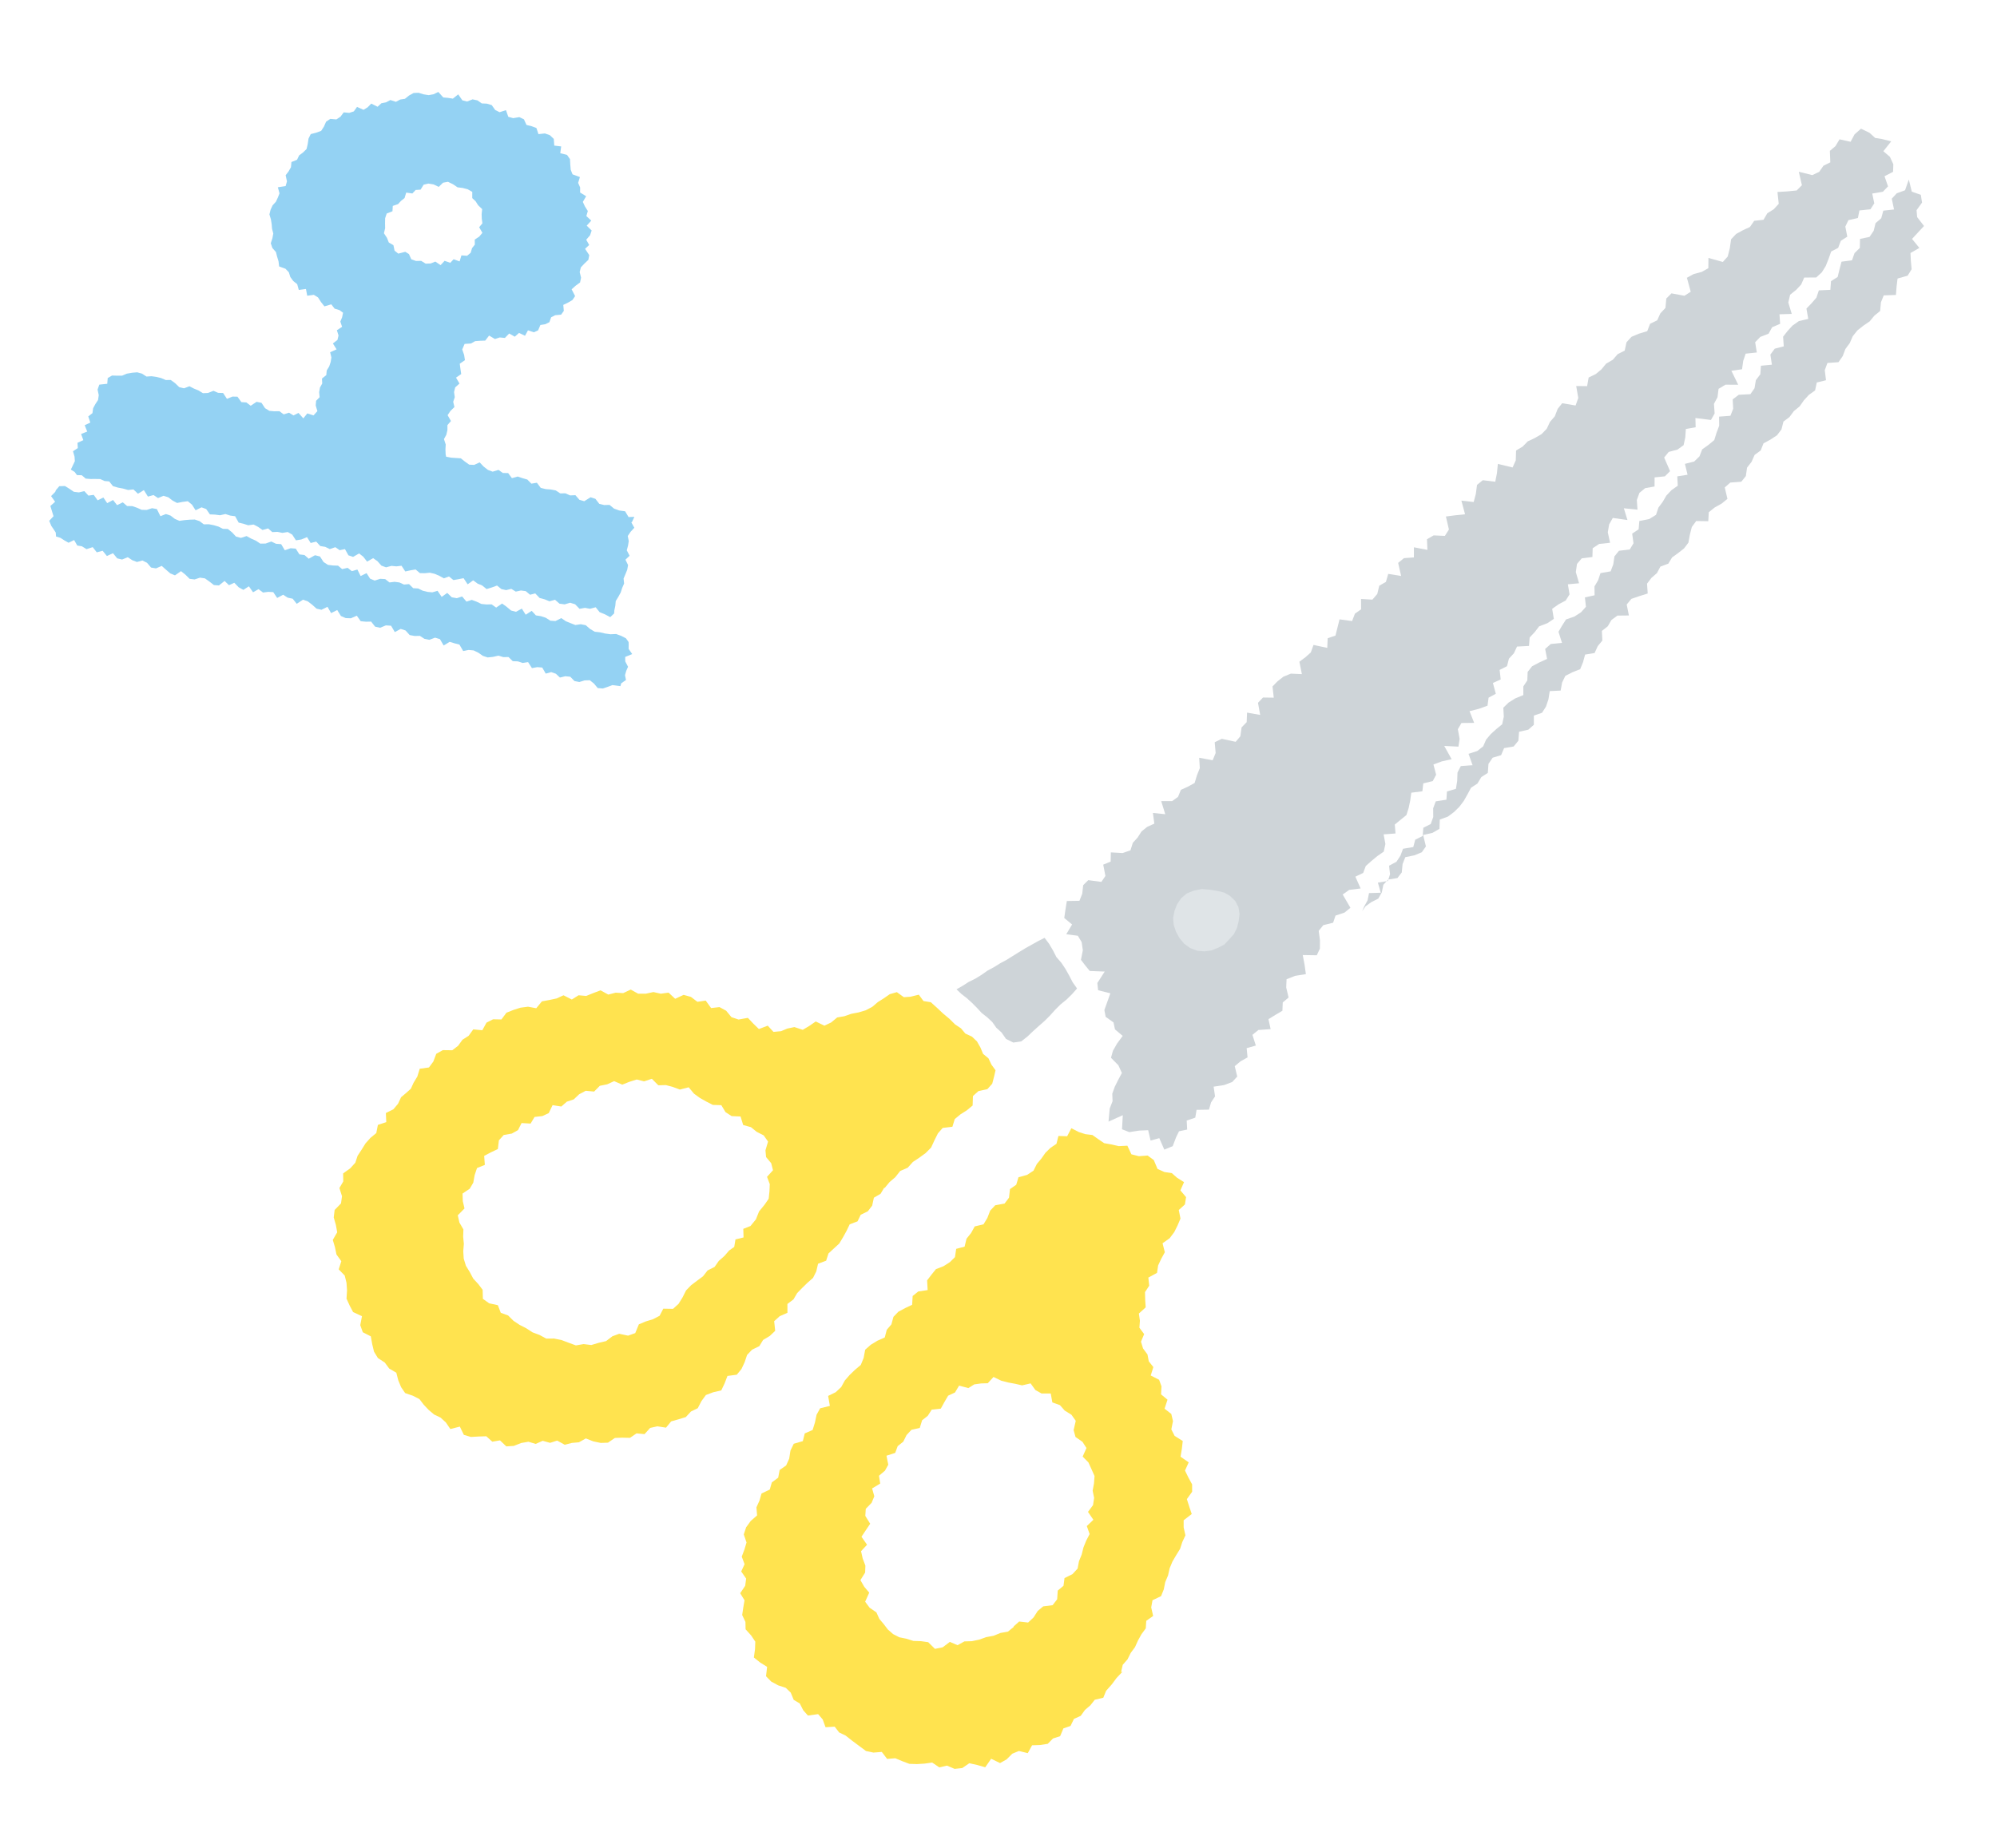 <svg width="121" height="112" viewBox="0 0 121 112" fill="none" xmlns="http://www.w3.org/2000/svg">
<g clip-path="url(#clip0_21_45)">
<path d="M3.592 29.465L3.386 29.708L3.346 29.811L3.095 30.066L3.338 30.409L3.052 30.665L3.148 30.979L3.243 31.285L2.982 31.564L3.109 31.871L3.312 32.172L3.377 32.274L3.395 32.514L3.665 32.597L3.905 32.753L4.154 32.893L4.491 32.73L4.683 33.064L4.959 33.106L5.244 33.281L5.617 33.159L5.863 33.473L6.219 33.379L6.477 33.697L6.846 33.527L7.1 33.838L7.396 33.91L7.742 33.77L8.014 33.951L8.297 34.059L8.631 33.969L8.909 34.109L9.153 34.396L9.452 34.448L9.797 34.295L10.057 34.525L10.319 34.752L10.602 34.869L10.967 34.614L11.233 34.826L11.489 35.08L11.792 35.117L12.118 35.009L12.418 35.053L12.691 35.247L12.962 35.458L13.265 35.481L13.608 35.208L13.875 35.465L14.197 35.319L14.463 35.593L14.745 35.749L15.081 35.533L15.332 35.894L15.665 35.707L15.937 35.91L16.25 35.869L16.557 35.886L16.794 36.239L17.155 36.043L17.433 36.222L17.735 36.285L17.979 36.594L18.36 36.343L18.651 36.447L18.918 36.651L19.179 36.887L19.477 36.956L19.843 36.776L20.062 37.157L20.432 36.971L20.658 37.334L20.945 37.459L21.259 37.471L21.62 37.314L21.855 37.648L22.168 37.678L22.488 37.672L22.729 37.979L23.029 38.045L23.382 37.901L23.696 37.922L23.922 38.307L24.281 38.115L24.572 38.21L24.823 38.487L25.123 38.544L25.44 38.537L25.714 38.714L26.016 38.776L26.361 38.645L26.656 38.734L26.882 39.12L27.245 38.899L27.54 38.988L27.838 39.065L28.065 39.456L28.394 39.39L28.698 39.418L28.982 39.557L29.256 39.748L29.547 39.844L29.871 39.81L30.201 39.735L30.496 39.824L30.811 39.82L31.068 40.07L31.381 40.083L31.672 40.178L31.997 40.127L32.231 40.491L32.551 40.432L32.854 40.456L33.067 40.824L33.397 40.733L33.681 40.832L33.927 41.063L34.255 40.983L34.553 41.013L34.808 41.275L35.103 41.333L35.423 41.235L35.737 41.225L35.993 41.431L36.215 41.7L36.53 41.726L36.842 41.619L37.111 41.52L37.382 41.555L37.592 41.583L37.641 41.41L37.928 41.213L37.87 40.917L37.944 40.658L38.054 40.409L37.885 40.085L37.881 39.814L38.306 39.639L38.088 39.325L38.093 39.063L38.087 38.911L37.928 38.685L37.633 38.534L37.332 38.424L36.992 38.439L36.67 38.395L36.356 38.321L36.033 38.285L35.753 38.117L35.491 37.89L35.187 37.831L34.864 37.879L34.574 37.767L34.283 37.649L34.011 37.46L33.656 37.638L33.348 37.616L33.069 37.439L32.778 37.344L32.471 37.296L32.216 37.02L31.854 37.255L31.618 36.886L31.264 37.077L30.966 37L30.695 36.772L30.422 36.577L30.063 36.823L29.787 36.627L29.476 36.633L29.168 36.603L28.883 36.467L28.587 36.356L28.263 36.46L28.001 36.149L27.677 36.253L27.374 36.199L27.098 35.933L26.761 36.174L26.511 35.805L26.198 35.898L25.903 35.871L25.615 35.8L25.339 35.665L25.038 35.647L24.784 35.399L24.479 35.427L24.202 35.3L23.909 35.261L23.598 35.299L23.34 35.096L23.039 35.078L22.704 35.185L22.424 35.07L22.21 34.735L21.851 34.911L21.654 34.517L21.316 34.613L21.065 34.414L20.73 34.49L20.484 34.282L20.174 34.271L19.87 34.234L19.604 34.061L19.389 33.726L19.086 33.65L18.705 33.861L18.45 33.638L18.143 33.599L17.919 33.249L17.608 33.225L17.257 33.349L17.036 32.979L16.724 32.955L16.439 32.819L16.094 32.941L15.774 32.947L15.506 32.769L15.22 32.642L14.941 32.488L14.599 32.598L14.301 32.521L14.059 32.262L13.806 32.058L13.505 32.049L13.23 31.911L12.945 31.828L12.654 31.772L12.348 31.777L12.089 31.583L11.803 31.486L11.495 31.495L11.187 31.521L10.871 31.565L10.594 31.447L10.334 31.247L10.052 31.153L9.72 31.284L9.504 30.851L9.211 30.799L8.89 30.905L8.583 30.897L8.301 30.771L8.011 30.673L7.702 30.668L7.439 30.444L7.093 30.614L6.85 30.302L6.496 30.493L6.262 30.151L5.916 30.322L5.679 29.991L5.359 30.036L5.11 29.764L4.778 29.842L4.475 29.805L4.208 29.624L3.934 29.455L3.592 29.465Z" fill="#94D2F3"/>
<path d="M38.292 31.639L38.436 31.322L38.086 31.336L37.876 30.986L37.527 30.939L37.209 30.826L36.932 30.599L36.61 30.608L36.311 30.534L36.076 30.231L35.785 30.136L35.401 30.375L35.108 30.291L34.865 30.01L34.544 30.024L34.262 29.899L33.944 29.901L33.675 29.723L33.375 29.666L33.063 29.642L32.764 29.567L32.53 29.256L32.198 29.312L31.95 29.062L31.656 28.978L31.367 28.88L31.018 28.978L30.788 28.669L30.468 28.666L30.205 28.478L29.851 28.585L29.562 28.478L29.304 28.276L29.063 28.022L28.727 28.176L28.429 28.16L28.17 27.974L27.919 27.776L27.623 27.757L27.324 27.736L27.033 27.68L27.002 27.538L26.99 27.235L27.007 26.937L26.9 26.612L27.044 26.348L27.11 26.063L27.11 25.763L27.324 25.516L27.121 25.162L27.292 24.906L27.534 24.668L27.46 24.349L27.555 24.073L27.511 23.759L27.581 23.477L27.841 23.245L27.631 22.887L27.945 22.67L27.898 22.355L27.857 22.044L28.17 21.827L28.123 21.512L28.006 21.18L28.152 20.842L28.535 20.818L28.789 20.675L29.096 20.652L29.401 20.642L29.635 20.337L29.989 20.546L30.279 20.451L30.592 20.48L30.851 20.213L31.191 20.405L31.45 20.176L31.811 20.35L31.991 20.02L32.348 20.139L32.605 20.02L32.744 19.695L33.036 19.65L33.287 19.527L33.395 19.228L33.642 19.103L33.998 19.07L34.162 18.841L34.13 18.478L34.412 18.343L34.686 18.182L34.846 17.945L34.636 17.534L34.87 17.322L35.147 17.118L35.207 16.829L35.124 16.487L35.194 16.204L35.412 15.973L35.649 15.749L35.703 15.461L35.45 15.08L35.699 14.846L35.52 14.529L35.751 14.261L35.85 13.97L35.549 13.675L35.827 13.37L35.528 13.094L35.617 12.788L35.442 12.512L35.314 12.236L35.516 11.893L35.149 11.667L35.152 11.361L35.03 11.083L35.138 10.731L34.691 10.566L34.581 10.292L34.554 9.975L34.536 9.643L34.357 9.388L33.947 9.285L34.002 8.874L33.584 8.824L33.554 8.418L33.315 8.192L33.016 8.087L32.626 8.129L32.501 7.757L32.208 7.648L31.9 7.572L31.746 7.231L31.468 7.099L31.095 7.16L30.799 7.08L30.656 6.675L30.272 6.8L30.004 6.666L29.794 6.369L29.503 6.282L29.191 6.267L28.93 6.084L28.633 6.021L28.302 6.152L28.015 6.081L27.764 5.719L27.44 5.978L27.151 5.932L26.859 5.907L26.559 5.573L26.265 5.713L25.972 5.766L25.671 5.718L25.36 5.623L25.059 5.636L24.788 5.786L24.536 5.988L24.249 6.032L23.988 6.171L23.654 6.062L23.393 6.201L23.107 6.258L22.878 6.47L22.495 6.278L22.275 6.504L22.026 6.655L21.633 6.479L21.438 6.751L21.161 6.84L20.825 6.81L20.63 7.073L20.382 7.237L20.014 7.205L19.761 7.371L19.624 7.678L19.46 7.93L19.166 8.039L18.828 8.127L18.693 8.4L18.645 8.732L18.574 9.031L18.368 9.235L18.123 9.419L17.999 9.682L17.659 9.82L17.629 10.137L17.485 10.387L17.308 10.621L17.387 10.992L17.306 11.277L16.836 11.349L16.935 11.718L16.835 11.973L16.719 12.223L16.514 12.45L16.393 12.715L16.325 12.994L16.416 13.301L16.461 13.588L16.485 13.872L16.559 14.151L16.505 14.439L16.407 14.744L16.502 15.027L16.719 15.275L16.791 15.557L16.877 15.839L16.914 16.148L17.297 16.287L17.501 16.501L17.592 16.79L17.77 17.032L18.008 17.222L18.104 17.572L18.538 17.513L18.615 17.925L19.014 17.867L19.268 18.024L19.452 18.309L19.657 18.567L20.073 18.444L20.273 18.703L20.571 18.795L20.786 18.953L20.729 19.23L20.621 19.49L20.728 19.807L20.412 20.014L20.511 20.33L20.447 20.603L20.17 20.815L20.394 21.173L20.003 21.347L20.079 21.662L20.034 21.943L19.947 22.207L19.798 22.449L19.769 22.735L19.509 22.941L19.524 23.241L19.387 23.487L19.338 23.765L19.366 24.073L19.153 24.29L19.13 24.58L19.231 24.915L18.996 25.175L18.621 25.054L18.379 25.355L18.086 25.025L17.784 25.178L17.513 25.011L17.191 25.113L16.93 24.921L16.62 24.925L16.32 24.898L16.059 24.738L15.844 24.412L15.546 24.352L15.19 24.591L14.927 24.389L14.626 24.371L14.389 24.041L14.086 24.035L13.751 24.172L13.519 23.818L13.214 23.807L12.935 23.684L12.604 23.815L12.298 23.829L12.03 23.664L11.751 23.55L11.479 23.408L11.151 23.533L10.862 23.465L10.61 23.222L10.346 23.029L10.042 23.031L9.765 22.913L9.477 22.842L9.181 22.801L8.876 22.82L8.606 22.645L8.316 22.564L8.007 22.589L7.684 22.646L7.396 22.768L7.111 22.769L6.787 22.759L6.527 22.912L6.498 23.259L6.017 23.311L5.912 23.612L5.984 23.948L5.94 24.242L5.78 24.487L5.643 24.741L5.602 25.038L5.347 25.238L5.472 25.61L5.132 25.771L5.284 26.154L4.914 26.302L5.049 26.675L4.695 26.836L4.715 27.156L4.423 27.347L4.516 27.672L4.535 27.948L4.413 28.208L4.292 28.459L4.521 28.601L4.663 28.793L4.955 28.802L5.194 29.006L5.482 29.029L5.781 29.028L6.075 29.033L6.333 29.152L6.616 29.176L6.843 29.461L7.147 29.551L7.456 29.609L7.762 29.696L8.085 29.662L8.36 29.923L8.717 29.703L8.963 30.096L9.304 30.002L9.574 30.185L9.909 30.048L10.198 30.138L10.459 30.338L10.729 30.482L11.056 30.419L11.38 30.376L11.635 30.586L11.851 30.926L12.211 30.747L12.493 30.85L12.719 31.174L13.028 31.187L13.329 31.227L13.659 31.153L13.947 31.246L14.248 31.286L14.46 31.672L14.752 31.742L15.04 31.835L15.366 31.789L15.642 31.933L15.905 32.12L16.243 32.025L16.498 32.248L16.813 32.234L17.112 32.295L17.436 32.243L17.708 32.402L17.931 32.746L18.256 32.695L18.603 32.552L18.824 32.908L19.16 32.824L19.405 33.093L19.706 33.142L19.982 33.277L20.318 33.162L20.579 33.344L20.902 33.279L21.111 33.654L21.392 33.752L21.758 33.541L22.012 33.742L22.242 34.037L22.608 33.827L22.869 34.009L23.109 34.28L23.391 34.383L23.72 34.295L24.018 34.324L24.329 34.287L24.556 34.633L24.873 34.564L25.183 34.513L25.444 34.734L25.744 34.739L26.046 34.709L26.335 34.776L26.616 34.896L26.895 35.05L27.205 34.937L27.473 35.155L27.78 35.102L28.088 35.04L28.336 35.413L28.668 35.172L28.939 35.37L29.218 35.484L29.483 35.7L29.798 35.603L30.116 35.486L30.38 35.702L30.668 35.764L30.98 35.687L31.251 35.854L31.562 35.786L31.855 35.825L32.117 36.044L32.431 35.964L32.699 36.243L33 36.322L33.295 36.442L33.627 36.347L33.901 36.586L34.212 36.627L34.546 36.529L34.848 36.623L35.114 36.897L35.443 36.839L35.749 36.895L36.094 36.803L36.332 37.1L36.65 37.229L36.974 37.402L37.211 37.178L37.223 36.996L37.282 36.715L37.308 36.428L37.465 36.172L37.609 35.908L37.698 35.633L37.815 35.365L37.783 35.064L37.897 34.795L38.005 34.527L38.055 34.245L37.897 33.919L38.147 33.681L37.977 33.351L38.051 33.076L38.098 32.792L38.036 32.485L38.208 32.23L38.434 31.985L38.251 31.653L38.292 31.639ZM27.273 15.924L26.938 15.807L26.697 16.068L26.376 15.853L26.092 15.968L25.793 15.978L25.518 15.809L25.207 15.816L24.92 15.714L24.779 15.398L24.556 15.261L24.133 15.371L23.908 15.193L23.838 14.86L23.557 14.695L23.444 14.41L23.263 14.136L23.336 13.832L23.33 13.534L23.336 13.225L23.431 12.94L23.78 12.802L23.799 12.479L24.117 12.371L24.301 12.171L24.513 12.003L24.613 11.672L24.986 11.726L25.184 11.512L25.483 11.494L25.668 11.194L25.956 11.125L26.27 11.177L26.584 11.326L26.844 11.072L27.143 11.018L27.448 11.166L27.725 11.354L28.029 11.391L28.335 11.469L28.615 11.629L28.614 12.007L28.818 12.198L28.969 12.437L29.215 12.675L29.183 12.973L29.191 13.251L29.23 13.535L29.033 13.77L29.229 14.111L29.036 14.341L28.765 14.521L28.771 14.825L28.602 15.038L28.518 15.321L28.303 15.501L27.958 15.478L27.848 15.842L27.484 15.711L27.274 15.938L27.273 15.924Z" fill="#94D2F3"/>
</g>
<g clip-path="url(#clip1_21_45)">
<path d="M67.926 101.336L68.028 100.896L68.318 100.563L68.511 100.175L68.772 99.822L68.95 99.426L69.159 99.046L69.423 98.687L69.453 98.229L69.87 97.936L69.753 97.416L69.831 96.982L70.35 96.734L70.514 96.325L70.603 95.883L70.773 95.477L70.872 95.04L71.039 94.639L71.264 94.254L71.502 93.87L71.638 93.452L71.826 93.049L71.719 92.573L71.718 92.137L72.208 91.757L72.053 91.295L71.913 90.854L72.233 90.407L72.231 89.959L72.001 89.536L71.8 89.122L72.025 88.626L71.53 88.283L71.609 87.81L71.664 87.332L71.171 87.021L70.972 86.628L71.072 86.127L70.97 85.692L70.562 85.373L70.74 84.828L70.349 84.504L70.375 84.018L70.231 83.621L69.723 83.361L69.883 82.852L69.606 82.503L69.526 82.086L69.257 81.72L69.133 81.313L69.325 80.853L69.036 80.465L69.068 80.04L69.005 79.606L69.418 79.233L69.388 78.776L69.377 78.309L69.631 77.92L69.58 77.427L70.105 77.143L70.172 76.691L70.361 76.287L70.578 75.892L70.441 75.348L70.871 75.042L71.149 74.671L71.35 74.268L71.526 73.852L71.423 73.332L71.795 72.996L71.865 72.552L71.521 72.142L71.741 71.644L71.318 71.376L71.002 71.098L70.55 71.029L70.136 70.843L69.909 70.305L69.537 70.031L69.005 70.071L68.552 69.956L68.308 69.435L67.785 69.46L67.35 69.361L66.904 69.282L66.547 69.041L66.19 68.787L65.756 68.734L65.364 68.606L64.914 68.376L64.66 68.862L64.132 68.846L64.011 69.322L63.649 69.566L63.344 69.864L63.099 70.213L62.822 70.545L62.621 70.948L62.232 71.204L61.711 71.347L61.574 71.802L61.196 72.063L61.137 72.585L60.868 72.941L60.3 73.046L59.995 73.371L59.827 73.81L59.593 74.198L59.059 74.327L58.839 74.727L58.562 75.072L58.446 75.552L57.936 75.687L57.862 76.188L57.554 76.491L57.171 76.737L56.71 76.916L56.438 77.252L56.175 77.597L56.207 78.185L55.637 78.27L55.298 78.545L55.268 79.075L54.841 79.278L54.432 79.497L54.135 79.806L54.011 80.263L53.73 80.592L53.609 81.056L53.166 81.252L52.761 81.499L52.422 81.799L52.329 82.297L52.156 82.722L51.806 83.016L51.48 83.33L51.187 83.667L50.97 84.062L50.638 84.373L50.178 84.599L50.282 85.204L49.692 85.35L49.477 85.74L49.377 86.214L49.238 86.663L48.76 86.872L48.644 87.339L48.094 87.499L47.895 87.91L47.818 88.403L47.632 88.814L47.24 89.088L47.151 89.555L46.767 89.839L46.641 90.275L46.142 90.513L46.016 90.948L45.833 91.354L45.873 91.842L45.487 92.178L45.209 92.561L45.066 92.994L45.233 93.482L45.105 93.91L44.943 94.339L45.114 94.797L44.911 95.238L45.21 95.67L45.151 96.107L44.849 96.557L45.111 96.984L45.036 97.425L44.969 97.877L45.167 98.296L45.176 98.743L45.514 99.117L45.764 99.491L45.747 99.95L45.678 100.453L46.065 100.761L46.48 101.019L46.414 101.589L46.732 101.913L47.151 102.14L47.611 102.291L47.913 102.583L48.09 103.017L48.459 103.237L48.668 103.649L48.954 103.971L49.572 103.884L49.849 104.208L50.02 104.678L50.575 104.644L50.845 104.996L51.232 105.181L51.635 105.498L52.049 105.806L52.468 106.118L52.924 106.215L53.429 106.175L53.752 106.599L54.244 106.558L54.664 106.734L55.097 106.897L55.558 106.912L56.023 106.883L56.481 106.819L56.916 107.113L57.378 107.005L57.84 107.202L58.303 107.153L58.732 106.86L59.204 106.965L59.696 107.106L60.055 106.589L60.594 106.851L60.993 106.626L61.336 106.282L61.736 106.117L62.274 106.249L62.535 105.773L63.013 105.757L63.482 105.685L63.801 105.361L64.234 105.22L64.433 104.749L64.864 104.601L65.071 104.174L65.482 103.988L65.738 103.632L66.066 103.352L66.332 103.014L66.85 102.89L67.021 102.47L67.357 102.091L67.659 101.687L68.011 101.315L67.926 101.336ZM61.438 98.585L61.072 98.885L60.619 98.965L60.204 99.135L59.756 99.218L59.33 99.37L58.89 99.463L58.434 99.477L58.019 99.706L57.552 99.506L57.116 99.836L56.65 99.928L56.241 99.525L55.805 99.463L55.344 99.448L54.915 99.313L54.493 99.228L54.116 99.035L53.794 98.754L53.541 98.422L53.281 98.115L53.103 97.719L52.694 97.438L52.42 97.071L52.668 96.522L52.367 96.168L52.133 95.763L52.419 95.305L52.435 94.885L52.271 94.451L52.172 94.01L52.535 93.618L52.197 93.134L52.465 92.732L52.725 92.346L52.43 91.87L52.457 91.443L52.811 91.079L52.975 90.682L52.842 90.206L53.333 89.911L53.258 89.438L53.621 89.13L53.822 88.766L53.712 88.223L54.241 88.052L54.392 87.642L54.729 87.373L54.93 86.97L55.225 86.653L55.729 86.541L55.872 86.075L56.216 85.803L56.454 85.431L57.004 85.369L57.222 84.973L57.449 84.584L57.863 84.392L58.113 83.975L58.674 84.125L59.032 83.9L59.453 83.842L59.849 83.831L60.198 83.45L60.67 83.679L61.099 83.788L61.519 83.866L61.93 83.96L62.445 83.84L62.734 84.241L63.108 84.452L63.665 84.451L63.763 84.993L64.222 85.158L64.511 85.486L64.921 85.741L65.181 86.109L65.052 86.672L65.166 87.088L65.588 87.381L65.83 87.758L65.599 88.275L65.948 88.629L66.133 89.036L66.319 89.454L66.285 89.905L66.205 90.344L66.294 90.78L66.227 91.219L65.922 91.628L66.249 92.106L65.851 92.487L66.022 92.97L65.812 93.376L65.647 93.784L65.541 94.211L65.376 94.62L65.293 95.064L64.979 95.403L64.5 95.639L64.438 96.107L64.09 96.397L64.055 96.924L63.778 97.282L63.208 97.354L62.875 97.632L62.626 98.023L62.294 98.334L61.752 98.272L61.41 98.576L61.438 98.585Z" fill="#FFE34F"/>
<path d="M53.598 72.003L53.897 71.642L54.252 71.337L54.543 70.967L55.002 70.767L55.313 70.419L55.705 70.159L56.087 69.88L56.416 69.549L56.622 69.102L56.829 68.689L57.119 68.357L57.707 68.287L57.849 67.821L58.194 67.536L58.585 67.288L58.932 66.999L58.952 66.425L59.284 66.127L59.825 66.008L60.12 65.678L60.233 65.243L60.32 64.865L60.069 64.516L59.893 64.141L59.566 63.87L59.404 63.482L59.196 63.116L58.893 62.825L58.492 62.639L58.225 62.321L57.876 62.09L57.524 61.742L57.142 61.424L56.78 61.083L56.399 60.739L55.955 60.668L55.671 60.282L55.166 60.407L54.763 60.434L54.341 60.128L53.911 60.252L53.551 60.503L53.192 60.729L52.85 61.021L52.455 61.228L52.022 61.357L51.579 61.442L51.164 61.587L50.727 61.663L50.359 61.967L49.95 62.161L49.426 61.906L49.037 62.175L48.639 62.412L48.134 62.245L47.702 62.336L47.326 62.494L46.866 62.538L46.518 62.159L45.982 62.365L45.646 62.038L45.315 61.687L44.75 61.788L44.319 61.645L43.998 61.254L43.595 61.035L43.087 61.093L42.759 60.64L42.256 60.714L41.863 60.416L41.421 60.294L40.908 60.531L40.509 60.158L40.038 60.223L39.59 60.123L39.126 60.224L38.669 60.224L38.217 59.973L37.758 60.187L37.302 60.161L36.856 60.277L36.388 60.019L35.949 60.184L35.517 60.359L35.057 60.318L34.647 60.576L34.144 60.319L33.723 60.512L33.283 60.605L32.835 60.688L32.492 61.104L31.993 61.011L31.538 61.07L31.108 61.207L30.687 61.375L30.381 61.784L29.878 61.773L29.477 61.977L29.224 62.438L28.676 62.385L28.395 62.774L28.023 63.012L27.75 63.386L27.404 63.65L26.831 63.643L26.432 63.867L26.256 64.335L25.991 64.693L25.432 64.771L25.287 65.242L25.057 65.624L24.894 65.982L24.603 66.243L24.302 66.497L24.116 66.896L23.832 67.231L23.38 67.454L23.405 68.006L22.897 68.174L22.799 68.669L22.444 68.962L22.146 69.296L21.91 69.676L21.667 70.045L21.529 70.467L21.223 70.804L20.79 71.115L20.799 71.6L20.565 72L20.722 72.495L20.662 72.932L20.276 73.331L20.221 73.784L20.352 74.24L20.431 74.683L20.164 75.144L20.296 75.588L20.388 76.03L20.681 76.434L20.523 76.93L20.887 77.305L20.995 77.743L21.027 78.207L20.996 78.704L21.184 79.118L21.394 79.517L21.933 79.767L21.829 80.311L21.982 80.74L22.468 80.989L22.552 81.46L22.662 81.918L22.898 82.305L23.313 82.576L23.582 82.94L24.013 83.193L24.133 83.657L24.303 84.068L24.548 84.427L25.016 84.588L25.414 84.792L25.675 85.133L25.972 85.447L26.302 85.726L26.695 85.914L27.016 86.208L27.286 86.606L27.863 86.459L28.105 86.959L28.531 87.086L29.009 87.059L29.466 87.045L29.829 87.373L30.295 87.293L30.678 87.658L31.13 87.629L31.583 87.452L32.02 87.376L32.456 87.509L32.883 87.319L33.331 87.443L33.761 87.306L34.219 87.56L34.649 87.448L35.08 87.409L35.497 87.175L35.949 87.354L36.4 87.448L36.838 87.432L37.257 87.146L37.708 87.13L38.172 87.14L38.569 86.869L39.053 86.915L39.395 86.538L39.83 86.442L40.355 86.523L40.665 86.143L41.109 86.018L41.553 85.882L41.867 85.543L42.278 85.344L42.504 84.909L42.771 84.545L43.21 84.379L43.704 84.263L43.907 83.834L44.077 83.389L44.642 83.314L44.924 82.972L45.118 82.557L45.267 82.115L45.57 81.795L46.008 81.584L46.236 81.208L46.645 80.963L46.969 80.654L46.908 80.071L47.242 79.768L47.712 79.561L47.71 79.027L48.078 78.748L48.3 78.368L48.608 78.052L48.927 77.741L49.263 77.446L49.459 77.053L49.567 76.589L50.057 76.404L50.199 75.964L50.525 75.663L50.852 75.363L51.079 74.986L51.291 74.601L51.484 74.2L51.959 74.02L52.152 73.62L52.582 73.411L52.846 73.066L52.949 72.586L53.353 72.351L53.58 71.974L53.598 72.003ZM44.182 75.783L43.89 76.121L43.553 76.416L43.299 76.779L42.872 76.996L42.597 77.349L42.235 77.618L41.877 77.889L41.569 78.206L41.359 78.624L41.115 79.019L40.781 79.322L40.19 79.312L39.966 79.743L39.563 79.952L39.119 80.088L38.709 80.261L38.49 80.792L38.057 80.947L37.516 80.833L37.103 80.986L36.722 81.277L36.276 81.381L35.827 81.515L35.361 81.458L34.895 81.538L34.448 81.374L34.015 81.211L33.574 81.123L33.097 81.125L32.694 80.906L32.266 80.746L31.885 80.499L31.482 80.293L31.109 80.044L30.789 79.725L30.342 79.561L30.166 79.101L29.639 78.987L29.258 78.715L29.244 78.169L28.98 77.82L28.673 77.488L28.466 77.096L28.229 76.709L28.097 76.278L28.069 75.829L28.105 75.386L28.063 74.95L28.078 74.509L27.837 74.094L27.737 73.653L28.145 73.239L28.041 72.796L28.026 72.335L28.464 72.039L28.677 71.674L28.758 71.222L28.902 70.79L29.377 70.597L29.336 70.051L29.75 69.834L30.166 69.638L30.228 69.111L30.52 68.787L31.011 68.7L31.387 68.49L31.603 68.062L32.149 68.094L32.39 67.692L32.861 67.64L33.248 67.461L33.481 66.977L34.011 67.06L34.348 66.765L34.766 66.627L35.09 66.319L35.488 66.107L35.998 66.154L36.344 65.805L36.79 65.715L37.211 65.522L37.705 65.735L38.133 65.564L38.58 65.423L39.028 65.535L39.496 65.379L39.889 65.774L40.346 65.761L40.778 65.878L41.195 66.033L41.727 65.895L42.051 66.282L42.415 66.546L42.8 66.762L43.192 66.963L43.706 66.979L43.958 67.399L44.328 67.641L44.871 67.665L45.03 68.181L45.502 68.312L45.844 68.591L46.273 68.81L46.537 69.185L46.38 69.715L46.417 70.123L46.728 70.496L46.836 70.922L46.475 71.321L46.641 71.763L46.622 72.201L46.575 72.651L46.319 73.02L45.993 73.418L45.802 73.898L45.474 74.301L45.037 74.474L45.052 74.995L44.563 75.115L44.488 75.569L44.15 75.806L44.182 75.783Z" fill="#FFE34F"/>
<path d="M110.047 16.816L110.387 16.503L110.625 16.118L110.796 15.686L110.953 15.241L111.376 15.022L111.538 14.592L111.929 14.344L111.81 13.732L111.998 13.341L112.572 13.212L112.664 12.753L113.331 12.685L113.564 12.324L113.441 11.729L114.083 11.622L114.397 11.296L114.185 10.681L114.702 10.413L114.719 9.955L114.511 9.504L114.114 9.165L114.591 8.565L114.025 8.425L113.618 8.36L113.278 8.05L112.76 7.798L112.369 8.143L112.129 8.592L111.459 8.444L111.212 8.856L110.873 9.144L110.9 9.839L110.486 10.043L110.229 10.412L109.81 10.613L108.991 10.408L109.179 11.225L108.863 11.543L108.288 11.6L107.698 11.636L107.775 12.351L107.472 12.682L107.083 12.925L106.853 13.32L106.289 13.382L106.03 13.756L105.597 13.957L105.193 14.179L104.888 14.503L104.81 15.047L104.683 15.547L104.387 15.876L103.516 15.632L103.51 16.252L103.112 16.477L102.615 16.612L102.211 16.834L102.443 17.68L102.06 17.926L101.276 17.778L100.963 18.092L100.911 18.662L100.605 18.986L100.411 19.413L99.981 19.621L99.807 20.071L99.31 20.22L98.857 20.41L98.553 20.741L98.442 21.249L98.014 21.465L97.722 21.803L97.317 22.038L97.032 22.385L96.688 22.67L96.258 22.879L96.165 23.402L95.504 23.395L95.629 24.121L95.465 24.576L94.657 24.436L94.38 24.781L94.207 25.231L93.914 25.568L93.717 25.987L93.406 26.308L93.002 26.543L92.567 26.749L92.259 27.065L91.86 27.303L91.842 27.897L91.65 28.331L90.757 28.115L90.702 28.677L90.598 29.196L89.844 29.102L89.495 29.385L89.422 29.932L89.292 30.424L88.547 30.341L88.769 31.168L88.186 31.228L87.609 31.302L87.792 32.091L87.546 32.477L86.865 32.447L86.461 32.682L86.489 33.326L85.671 33.168L85.668 33.783L85.067 33.826L84.715 34.114L84.896 34.907L84.114 34.78L83.974 35.266L83.572 35.496L83.45 35.998L83.155 36.341L82.466 36.3L82.471 36.926L82.098 37.189L81.924 37.639L81.163 37.536L81.041 38.025L80.917 38.52L80.446 38.681L80.42 39.265L79.586 39.086L79.423 39.541L79.094 39.834L78.732 40.103L78.882 40.855L78.214 40.825L77.763 41.01L77.412 41.285L77.103 41.601L77.178 42.282L76.526 42.273L76.223 42.592L76.355 43.328L75.56 43.188L75.537 43.767L75.229 44.083L75.154 44.622L74.869 44.957L74.03 44.775L73.6 44.983L73.657 45.636L73.476 46.075L72.66 45.924L72.697 46.553L72.523 46.99L72.384 47.451L71.98 47.673L71.551 47.869L71.378 48.293L71.021 48.552L70.358 48.551L70.605 49.346L69.856 49.268L69.942 49.916L69.505 50.114L69.166 50.389L68.928 50.76L68.638 51.08L68.496 51.533L68.022 51.699L67.307 51.658L67.295 52.217L66.845 52.402L66.978 53.087L66.732 53.448L65.939 53.341L65.632 53.645L65.573 54.166L65.405 54.593L64.641 54.605L64.555 55.139L64.484 55.635L64.959 56.027L64.606 56.619L65.307 56.711L65.538 57.095L65.61 57.587L65.496 58.171L65.758 58.513L66.03 58.846L66.936 58.881L66.489 59.574L66.535 60.013L67.278 60.199L67.09 60.725L66.915 61.213L66.992 61.623L67.468 61.963L67.558 62.386L68.025 62.78L67.681 63.247L67.433 63.685L67.316 64.106L67.763 64.561L67.976 65.027L67.75 65.45L67.546 65.859L67.394 66.281L67.411 66.737L67.237 67.187L67.166 67.975L68.031 67.586L67.984 68.439L68.425 68.612L69.019 68.52L69.569 68.496L69.714 69.122L70.243 68.977L70.546 69.671L71.055 69.464L71.264 68.915L71.437 68.562L71.931 68.457L71.903 67.911L72.422 67.735L72.501 67.262L73.252 67.25L73.38 66.809L73.621 66.445L73.535 65.857L74.172 65.76L74.665 65.571L74.965 65.244L74.815 64.615L75.165 64.32L75.59 64.084L75.536 63.524L76.092 63.366L75.886 62.716L76.249 62.421L76.988 62.371L76.858 61.766L77.273 61.51L77.702 61.256L77.723 60.754L78.076 60.454L77.933 59.848L77.954 59.346L78.469 59.142L79.124 59.036L79.046 58.47L78.934 57.881L79.785 57.894L79.974 57.49L79.977 56.973L79.901 56.415L80.178 56.07L80.776 55.921L80.92 55.488L81.461 55.31L81.824 55.016L81.355 54.211L81.749 53.932L82.441 53.845L82.123 53.13L82.596 52.905L82.753 52.485L83.095 52.18L83.453 51.883L83.842 51.614L83.942 51.152L83.835 50.566L84.556 50.512L84.511 49.97L84.864 49.683L85.216 49.396L85.353 48.965L85.447 48.514L85.512 48.041L86.183 47.956L86.238 47.477L86.812 47.336L87.016 46.953L86.854 46.332L87.361 46.143L87.956 46.012L87.507 45.206L88.368 45.25L88.439 44.78L88.332 44.193L88.552 43.818L89.321 43.809L89.04 43.101L89.617 42.954L90.129 42.768L90.195 42.282L90.633 42.046L90.457 41.391L90.929 41.178L90.865 40.6L91.311 40.374L91.427 39.92L91.73 39.588L91.918 39.185L92.644 39.146L92.683 38.635L92.989 38.31L93.256 37.96L93.757 37.768L94.148 37.508L94.048 36.898L94.431 36.627L94.867 36.395L95.1 36.021L94.999 35.411L95.677 35.349L95.48 34.67L95.552 34.175L95.837 33.84L96.486 33.757L96.502 33.226L96.894 32.966L97.556 32.895L97.417 32.259L97.501 31.777L97.721 31.389L98.609 31.518L98.391 30.804L99.217 30.888L99.177 30.303L99.334 29.87L99.678 29.586L100.251 29.483L100.253 28.932L100.878 28.868L101.191 28.555L100.833 27.729L101.108 27.389L101.642 27.247L102.01 26.98L102.112 26.514L102.147 25.999L102.741 25.894L102.727 25.335L103.668 25.452L103.891 25.06L103.85 24.475L104.065 24.072L104.129 23.566L104.549 23.313L105.319 23.317L104.906 22.47L105.553 22.379L105.622 21.875L105.771 21.433L106.447 21.362L106.347 20.74L106.658 20.419L107.161 20.222L107.376 19.832L107.859 19.624L107.821 19.047L108.564 19.024L108.355 18.333L108.465 17.863L108.828 17.569L109.134 17.245L109.32 16.821L110.047 16.816Z" fill="#CED4D8"/>
<path d="M84.165 52.467L84.223 52.983L84.093 53.391L83.488 53.49L83.66 54.104L82.951 54.125L82.862 54.566L82.659 54.936L82.535 55.223L82.739 54.925L83.093 54.671L83.51 54.462L83.724 54.085L83.819 53.621L84.105 53.306L84.673 53.214L84.934 52.873L84.984 52.367L85.147 51.95L85.698 51.836L86.149 51.651L86.397 51.297L86.23 50.602L86.796 50.475L87.218 50.231L87.238 49.67L87.726 49.491L88.099 49.214L88.421 48.898L88.69 48.543L88.915 48.145L89.13 47.742L89.519 47.486L89.755 47.094L90.149 46.841L90.187 46.296L90.441 45.92L90.954 45.767L91.135 45.34L91.713 45.24L91.999 44.892L92.042 44.349L92.603 44.221L92.939 43.925L92.938 43.367L93.433 43.198L93.671 42.826L93.821 42.383L93.9 41.885L94.561 41.853L94.649 41.366L94.845 40.96L95.272 40.743L95.744 40.556L95.917 40.132L96.043 39.671L96.619 39.575L96.808 39.159L97.087 38.822L97.06 38.236L97.415 37.957L97.637 37.577L98 37.308L98.695 37.3L98.564 36.636L98.846 36.294L99.333 36.127L99.836 35.969L99.796 35.371L100.06 35.025L100.397 34.73L100.606 34.337L101.085 34.16L101.313 33.783L101.681 33.517L102.036 33.238L102.302 32.887L102.392 32.394L102.51 31.936L102.774 31.577L103.506 31.588L103.536 31.045L103.889 30.758L104.314 30.521L104.667 30.234L104.505 29.541L104.841 29.245L105.506 29.196L105.783 28.851L105.855 28.342L106.129 27.989L106.313 27.57L106.683 27.299L106.854 26.867L107.281 26.637L107.673 26.377L107.942 26.021L108.061 25.549L108.426 25.275L108.69 24.917L109.045 24.625L109.299 24.261L109.599 23.934L109.978 23.661L110.081 23.181L110.639 23.044L110.565 22.435L110.725 21.998L111.395 21.951L111.651 21.582L111.814 21.152L112.078 20.794L112.261 20.375L112.541 20.025L112.899 19.74L113.285 19.477L113.567 19.134L113.919 18.847L113.968 18.32L114.138 17.901L114.876 17.876L114.916 17.364L114.974 16.881L115.586 16.707L115.827 16.317L115.78 15.806L115.758 15.334L116.296 15.025L115.852 14.48L116.218 14.083L116.578 13.696L116.162 13.159L116.126 12.738L116.459 12.278L116.384 11.805L115.837 11.617L115.657 10.882L115.428 11.531L114.925 11.715L114.624 12.041L114.761 12.695L114.112 12.766L113.985 13.227L113.641 13.525L113.528 13.986L113.277 14.358L112.7 14.479L112.689 15.024L112.367 15.341L112.215 15.776L111.579 15.859L111.458 16.323L111.345 16.785L110.943 17.04L110.903 17.565L110.207 17.598L110.057 18.041L109.765 18.378L109.454 18.7L109.564 19.328L108.996 19.459L108.612 19.73L108.312 20.057L108.04 20.405L108.08 20.99L107.533 21.132L107.269 21.49L107.361 22.102L106.696 22.165L106.659 22.684L106.39 23.04L106.308 23.53L106.057 23.889L105.353 23.925L104.985 24.204L105.015 24.771L104.847 25.198L104.161 25.25L104.168 25.799L104.006 26.229L103.869 26.672L103.514 26.964L103.138 27.233L102.971 27.66L102.652 27.971L102.091 28.112L102.251 28.772L101.628 28.869L101.658 29.436L101.275 29.707L100.969 30.031L100.747 30.411L100.485 30.764L100.339 31.202L99.931 31.455L99.329 31.575L99.286 32.079L98.895 32.34L98.975 32.926L98.747 33.303L98.095 33.379L97.821 33.719L97.75 34.202L97.59 34.626L96.975 34.733L96.831 35.166L96.611 35.541L96.618 36.077L96.031 36.205L96.093 36.775L95.798 37.105L95.401 37.363L94.887 37.541L94.65 37.913L94.43 38.288L94.643 38.961L93.962 39.029L93.623 39.329L93.739 39.934L93.275 40.144L92.831 40.378L92.562 40.721L92.541 41.236L92.3 41.6L92.3 42.125L91.814 42.325L91.407 42.578L91.088 42.889L91.117 43.435L91.017 43.897L90.664 44.184L90.33 44.487L90.046 44.822L89.868 45.231L89.51 45.515L88.98 45.686L89.225 46.375L88.512 46.427L88.311 46.817L88.292 47.327L88.216 47.807L87.673 47.965L87.639 48.466L86.994 48.565L86.837 48.985L86.842 49.513L86.688 49.94L86.241 50.166L86.202 50.665L85.75 50.889L85.632 51.335L85.011 51.439L84.852 51.864L84.611 52.228L84.165 52.467Z" fill="#CED4D8"/>
<path d="M57.956 59.957L58.251 60.238L58.589 60.501L58.902 60.785L59.199 61.086L59.485 61.395L59.818 61.655L60.124 61.941L60.369 62.288L60.683 62.571L60.956 62.964L61.398 63.184L61.881 63.112L62.26 62.813L62.597 62.492L62.942 62.181L63.292 61.874L63.62 61.547L63.931 61.2L64.258 60.874L64.621 60.58L64.956 60.251L65.26 59.906L64.999 59.539L64.787 59.132L64.564 58.733L64.311 58.351L64.007 58.001L63.8 57.596L63.564 57.197L63.293 56.837L62.903 57.034L62.515 57.251L62.127 57.468L61.745 57.701L61.367 57.936L60.989 58.172L60.599 58.381L60.222 58.616L59.832 58.826L59.469 59.082L59.095 59.312L58.7 59.506L58.327 59.745L57.956 59.957Z" fill="#CED4D8"/>
<path d="M72.329 53.978L72.811 53.881L73.306 53.92L73.792 54L74.182 54.095L74.532 54.3L74.843 54.602L75.042 54.983L75.105 55.404L75.052 55.819L74.951 56.234L74.763 56.612L74.474 56.931L74.179 57.248L73.789 57.445L73.387 57.603L72.961 57.657L72.527 57.617L72.107 57.455L71.748 57.193L71.47 56.856L71.257 56.475L71.117 56.059L71.081 55.626L71.166 55.202L71.323 54.795L71.569 54.434L71.908 54.146L72.329 53.978Z" fill="#DFE4E7"/>
</g>
<defs>
<clipPath id="clip0_21_45">
<rect width="37.17" height="36.393" fill="white" transform="translate(20) rotate(31.6)"/>
</clipPath>
<clipPath id="clip1_21_45">
<rect width="104.432" height="100.579" fill="white" transform="translate(116.874 3.505) rotate(87.933)"/>
</clipPath>
</defs>
</svg>
